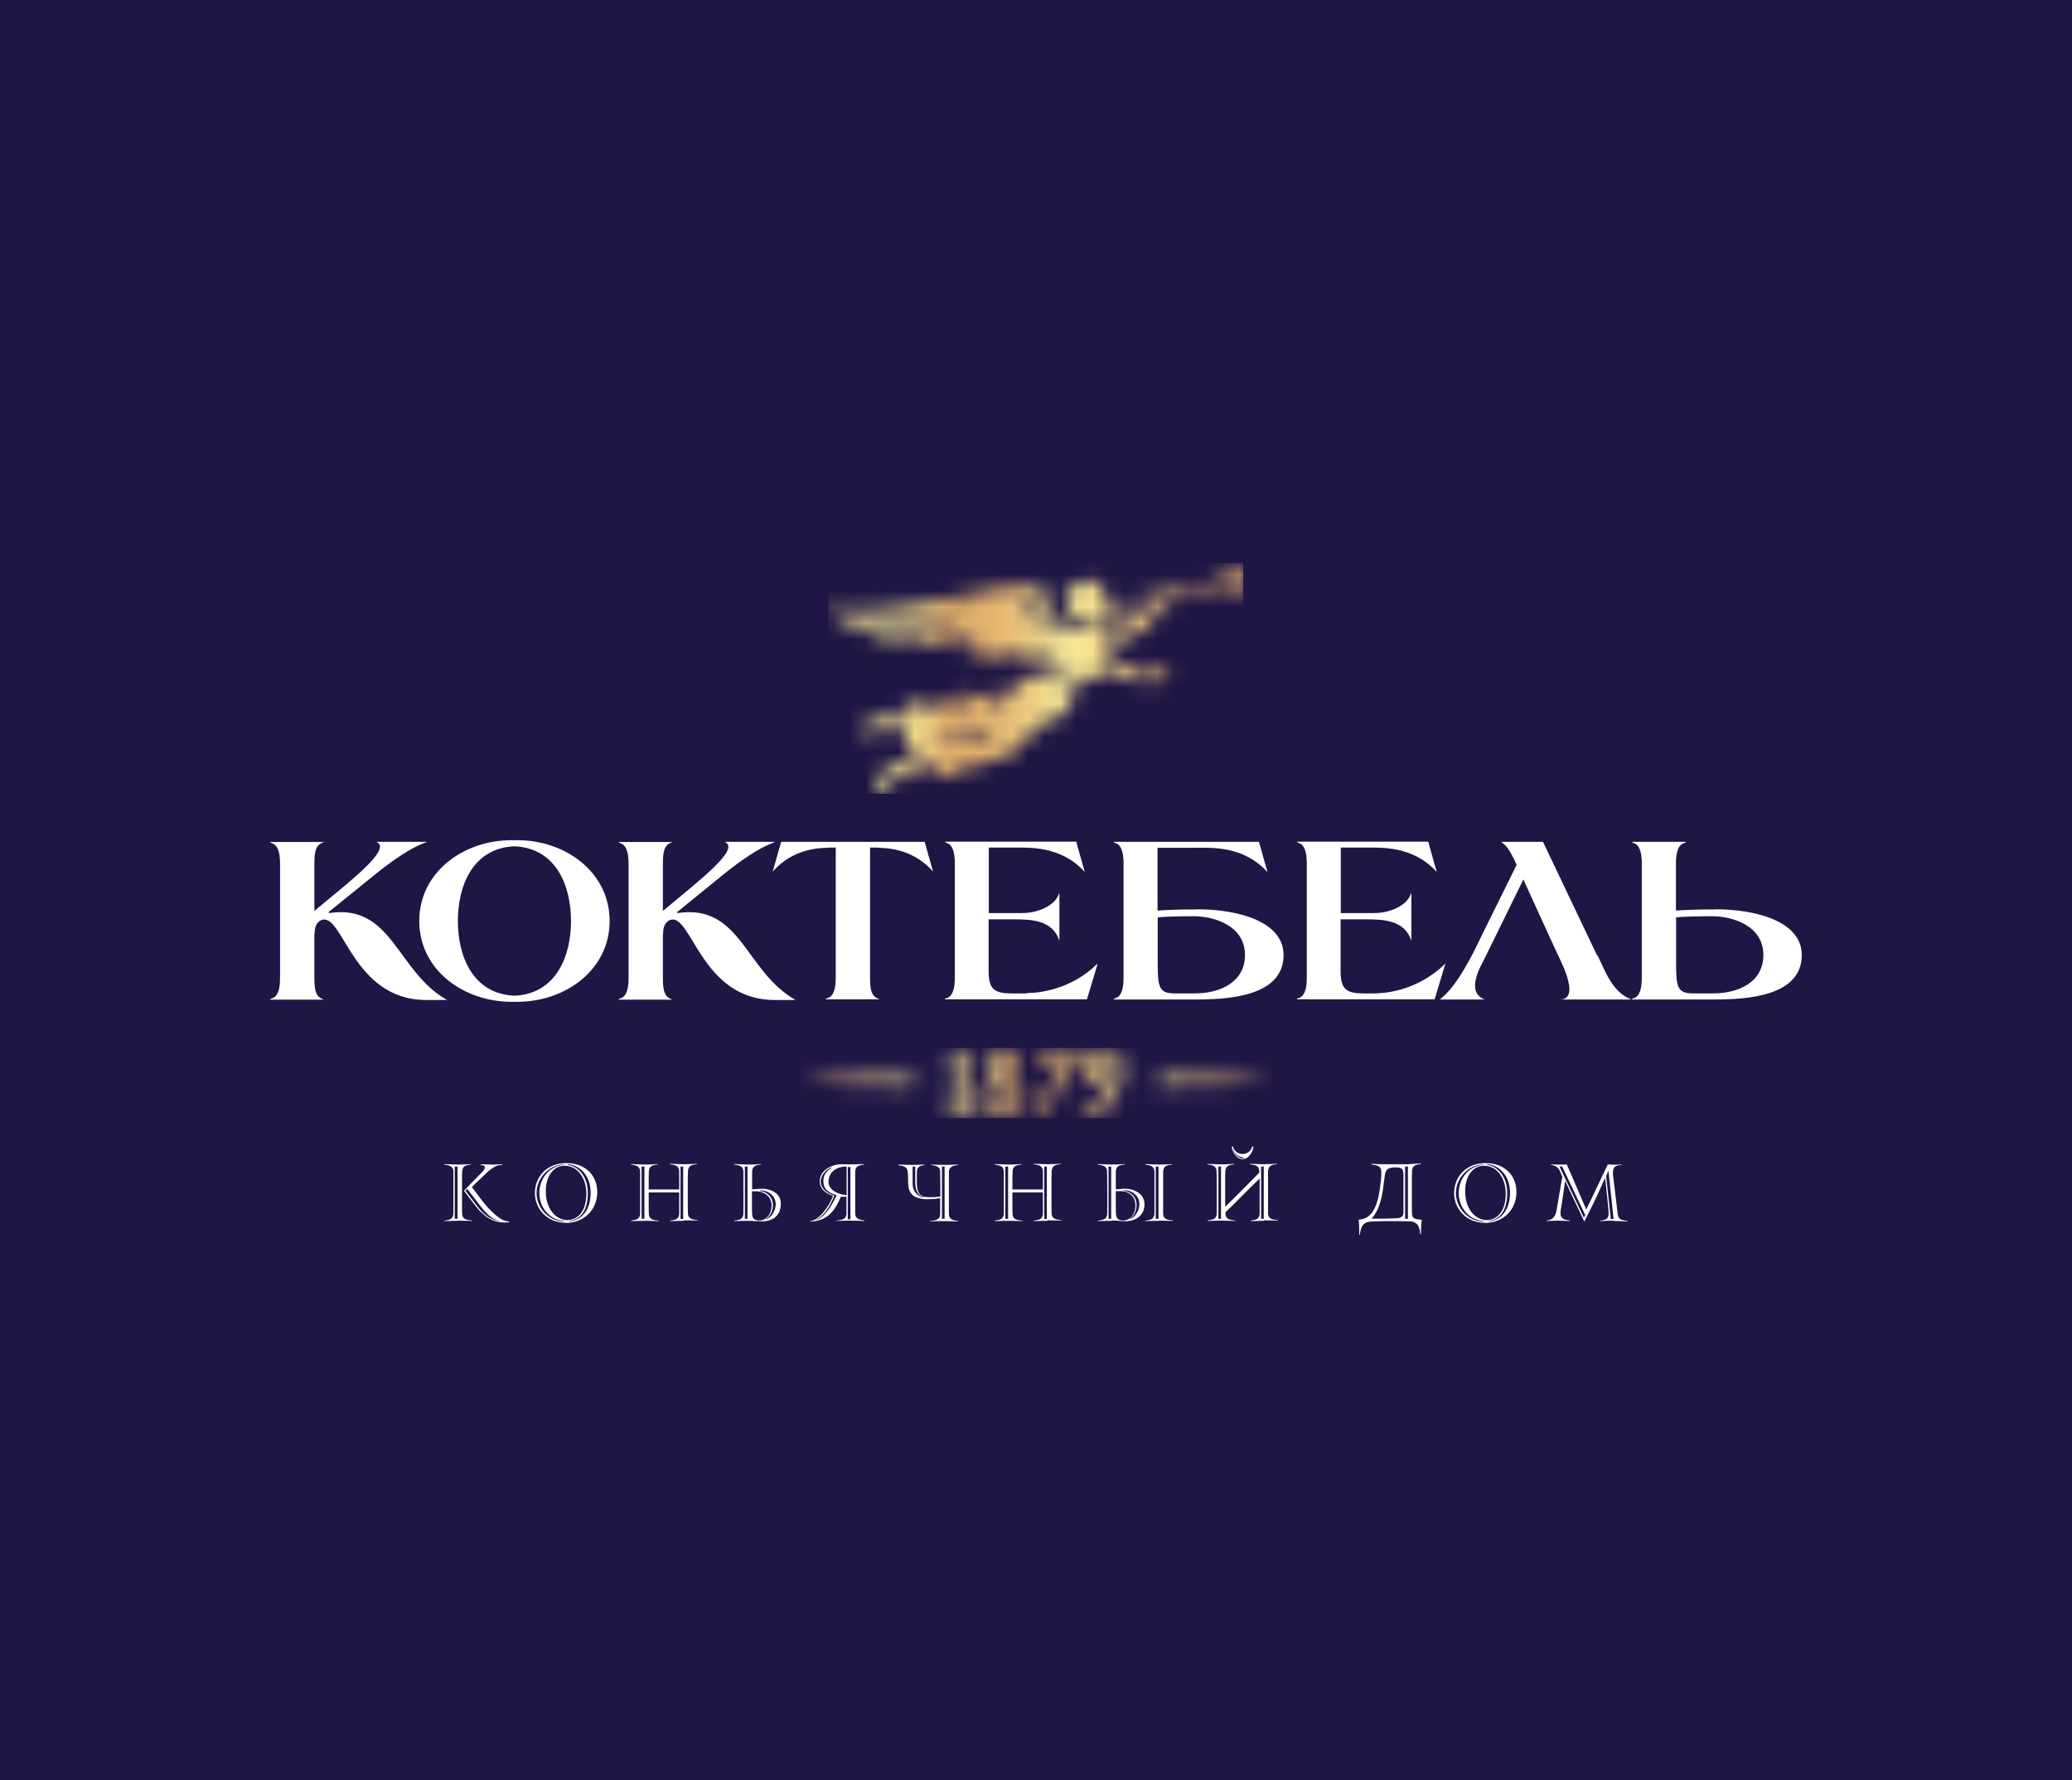 <?xml version="1.0" encoding="UTF-8"?> <svg xmlns="http://www.w3.org/2000/svg" width="128" height="110" viewBox="0 0 128 110" fill="none"><rect x="0" y="0" width="128" height="110" fill="#808080" stroke="none"/><g clip-path="url(#clip0_109_3454)"><path d="M128 0H0V110H128V0Z" fill="#1F1646"></path><mask id="mask0_109_3454" style="mask-type:luminance" maskUnits="userSpaceOnUse" x="51" y="34" width="26" height="16"><path d="M55.042 44.147C54.961 44.177 54.879 44.238 54.798 44.299L54.767 44.32C54.706 44.361 54.635 44.371 54.574 44.391C54.492 44.422 54.411 44.432 54.339 44.452C54.197 44.483 54.054 44.452 53.922 44.493C53.85 44.513 53.769 44.554 53.728 44.615H53.708L53.616 44.636L53.565 44.707L53.483 44.799L53.473 44.84L53.402 44.931V44.952L53.412 44.982L53.361 45.064V45.084L53.402 45.145H53.422V45.186L53.341 45.328V45.359L53.371 45.42C53.371 45.42 53.453 45.4 53.524 45.369C53.575 45.349 53.626 45.328 53.697 45.308C53.748 45.298 53.871 45.308 53.972 45.267C54.085 45.237 54.217 45.176 54.258 45.166C54.298 45.166 54.38 45.125 54.482 45.115C54.706 45.104 54.849 45.074 55.042 45.043C55.318 44.992 55.531 44.88 55.806 44.86C55.837 44.758 55.919 44.615 55.919 44.473C55.919 44.411 55.898 44.361 55.868 44.299L55.776 44.32H55.725C55.603 44.32 55.531 44.289 55.409 44.197C55.338 44.136 55.246 44.106 55.165 44.106C55.124 44.106 55.073 44.106 55.022 44.126M57.294 46.144V46.113C57.58 45.879 58.232 45.695 58.578 45.644C59.036 45.573 59.403 45.604 59.852 45.573C60.188 45.542 60.341 45.42 60.606 45.237C60.758 45.135 61.146 44.901 61.329 44.901L61.4 44.921V44.941V44.962C61.064 45.206 60.881 45.522 60.667 45.706C60.453 45.899 60.269 45.95 60.045 45.95C59.964 45.95 59.882 45.95 59.78 45.93C59.505 45.899 59.251 45.879 59.006 45.879C58.232 45.879 57.651 46.021 57.315 46.154H57.284L57.294 46.144ZM64.651 41.477C64.651 41.477 64.559 41.508 64.508 41.528C64.121 41.65 63.754 41.742 63.449 41.874C62.98 42.088 62.552 42.526 62.267 42.934C62.124 43.138 61.981 43.331 61.788 43.495C61.533 43.708 60.962 44.055 60.585 44.075H60.575L60.555 44.045V44.024H60.575L60.606 44.004C60.606 44.004 60.667 43.973 60.718 43.943C60.809 43.892 60.942 43.81 61.085 43.708C61.37 43.495 61.706 43.168 61.92 42.7L61.941 42.649L61.788 42.74C61.523 42.904 61.166 43.026 60.84 43.026C60.697 43.026 60.565 43.005 60.432 42.954C60.351 42.924 59.923 42.791 59.811 42.791H59.74C59.617 42.791 59.526 42.812 59.465 42.852C59.403 42.893 59.373 42.934 59.373 42.975L59.403 43.056C59.505 43.209 59.78 43.291 59.791 43.545V43.566C59.791 43.627 59.74 43.668 59.689 43.668C59.536 43.668 59.291 43.464 59.23 43.423C59.047 43.291 58.812 43.168 58.588 43.128C58.527 43.117 58.456 43.107 58.384 43.107C58.272 43.107 58.16 43.128 58.069 43.199C58.007 43.25 57.926 43.362 57.865 43.444C58.079 43.515 58.435 43.627 58.609 43.668C58.69 43.688 58.914 43.729 59.118 43.8C59.322 43.871 59.515 43.963 59.515 44.126L59.495 44.208H59.485L59.444 44.228C59.332 44.228 59.189 44.106 59.108 44.075C58.945 44.004 58.772 43.933 58.598 43.882C58.048 43.708 57.406 43.525 56.825 43.484C56.744 43.484 56.591 43.464 56.428 43.464C56.173 43.464 55.878 43.495 55.786 43.607C55.786 43.607 55.684 43.8 55.684 43.892C55.684 43.943 55.694 43.963 55.705 43.963L55.745 43.912L55.776 43.831C55.796 43.78 55.827 43.739 55.868 43.739L55.806 43.678V43.647H55.847L55.929 43.729V43.749H55.939V43.759C56.051 43.943 56.082 44.208 56.082 44.411V44.483C56.082 44.656 56.061 44.85 56 45.013C55.929 45.227 55.766 45.43 55.766 45.644V45.736C55.837 46.011 56.214 46.297 56.449 46.449C56.54 46.511 56.652 46.582 56.764 46.602L56.785 46.623L56.764 46.653C56.55 46.745 56.163 47.02 55.949 47.122C55.929 47.132 55.837 47.173 55.776 47.173H55.745C55.694 47.152 55.674 47.122 55.603 47.081C55.572 47.061 55.521 47.05 55.48 47.05C55.429 47.05 55.379 47.061 55.328 47.091C55.277 47.122 55.236 47.173 55.205 47.224C55.154 47.285 55.032 47.417 54.971 47.468C54.818 47.601 54.502 47.743 54.38 47.917L54.319 48.019L54.288 48.1H54.278C54.197 48.161 54.197 48.181 54.176 48.233C54.146 48.273 54.156 48.314 54.156 48.375V48.457V48.467C54.156 48.528 54.136 48.569 54.136 48.62C54.136 48.62 54.156 48.691 54.166 48.742V48.773V48.824V48.854L54.186 48.874V48.895V48.976V49.027L54.268 49.078H54.309C54.349 49.007 54.39 48.966 54.431 48.915C54.553 48.742 54.665 48.65 54.716 48.609C54.839 48.508 55.032 48.395 55.154 48.294C55.358 48.131 55.44 48.059 55.552 47.947C55.684 47.815 55.735 47.804 55.878 47.733C56.296 47.54 57.05 47.387 57.203 47.366C57.203 47.366 57.162 47.244 57.111 47.173C57.06 47.102 57.019 47.04 57.009 46.989L57.039 46.969C57.488 47.061 57.651 47.458 57.753 47.58C58.048 47.947 58.079 47.978 58.344 48.059C58.945 47.56 59.546 47.468 59.658 47.438C59.78 47.397 59.913 47.366 60.035 47.346C60.534 47.275 61.023 47.183 61.441 46.898C61.523 46.847 61.777 46.663 61.849 46.592H61.869L61.889 46.612C61.889 46.684 61.818 46.775 61.747 46.877C61.696 46.938 61.655 47 61.614 47.04C61.767 47.03 61.889 46.969 61.941 46.949C62.093 46.877 62.226 46.745 62.358 46.633C62.623 46.398 62.888 46.144 63.143 45.889C63.418 45.624 63.724 45.339 63.958 45.033C64.101 44.85 64.223 44.656 64.345 44.452C64.416 44.34 64.498 44.238 64.559 44.136C64.579 44.106 64.63 44.014 64.702 44.014L64.753 44.035V44.055C64.753 44.055 64.722 44.157 64.681 44.259C64.641 44.361 64.579 44.493 64.539 44.636C64.498 44.758 64.447 44.962 64.365 45.074C64.325 45.135 64.203 45.247 64.182 45.328L64.865 44.799C65.058 44.656 65.211 44.462 65.364 44.259C65.558 44.004 65.823 43.831 66.016 43.586C66.23 43.331 66.302 42.985 66.536 42.72C66.597 42.649 66.617 42.557 66.617 42.496V42.445C66.556 42.455 66.475 42.486 66.413 42.486L66.332 42.465L66.312 42.425L66.363 42.343L66.393 42.292L66.169 42.262C66.088 42.262 65.996 42.302 65.924 42.323C65.823 42.364 65.751 42.414 65.69 42.465C65.629 42.516 65.609 42.557 65.558 42.557L65.527 42.526V42.486C65.527 42.404 65.588 42.282 65.659 42.2L65.792 42.078C65.843 42.037 65.914 41.997 65.904 41.976L65.884 41.946C65.833 41.885 65.751 41.854 65.67 41.854H65.649C65.578 41.854 65.435 41.895 65.344 41.895L65.272 41.874L65.252 41.834L65.282 41.752L65.232 41.732C65.14 41.732 64.977 41.773 64.885 41.823C64.814 41.854 64.671 42.007 64.569 42.007L64.518 41.986L64.498 41.946C64.498 41.885 64.569 41.803 64.641 41.721C64.702 41.65 64.763 41.589 64.773 41.579V41.569C64.773 41.538 64.753 41.477 64.661 41.477H64.63H64.651ZM68.91 41.09C68.869 41.161 68.686 41.467 68.268 41.528C68.36 41.681 68.564 41.742 68.737 41.793C68.93 41.854 69.786 41.966 69.99 42.007C70.082 42.027 70.285 42.037 70.469 42.068C70.652 42.099 70.826 42.129 70.907 42.19C70.989 42.221 71.08 42.231 71.172 42.231H71.243C71.427 42.221 71.457 42.16 71.61 42.037C71.702 41.966 71.783 41.915 71.885 41.854C71.957 41.813 72.069 41.762 72.109 41.691L72.038 41.65C72.038 41.65 71.936 41.671 71.885 41.691C71.804 41.732 71.732 41.793 71.661 41.803L71.6 41.773V41.742C71.681 41.671 71.783 41.548 71.844 41.508C71.977 41.446 72.018 41.395 72.109 41.294C72.109 41.294 72.242 41.233 72.313 41.192C72.384 41.151 72.435 41.11 72.435 41.059V41.039C72.344 41.08 72.303 41.09 72.191 41.1C72.048 41.11 71.875 41.141 71.753 41.171C71.641 41.253 71.498 41.294 71.376 41.375C71.284 41.457 71.131 41.671 70.999 41.711H70.927C70.795 41.711 70.601 41.64 70.52 41.589C70.377 41.518 69.358 40.968 68.951 40.896C68.92 40.947 68.91 41.019 68.879 41.08M66.281 36.291C66.179 36.372 66.067 36.464 65.955 36.525L65.874 36.545C65.904 36.576 65.975 36.617 66.016 36.606H66.057L66.077 36.596H66.098V36.627V36.647H66.088C66.088 36.647 65.955 36.8 65.71 36.851C65.71 36.922 65.782 37.106 66.016 37.187L66.037 37.208V37.228C65.986 37.259 65.904 37.32 65.812 37.35C65.812 37.442 65.945 37.585 66.006 37.605L66.098 37.636L66.118 37.656V37.676L66.037 37.788L66.281 37.982V37.992H66.302L66.373 38.043C66.434 38.074 66.526 38.094 66.638 38.094H66.668L66.689 38.104V38.135L66.658 38.166C66.699 38.227 66.77 38.227 66.801 38.237H66.821V38.267L66.79 38.349L66.77 38.38L66.831 38.41C66.882 38.43 66.964 38.441 67.055 38.441C67.341 38.441 67.738 38.359 67.84 38.359H67.932C67.932 38.257 68.003 38.125 68.064 38.053H68.074C68.156 38.033 68.278 38.023 68.36 37.992C68.472 37.941 68.502 37.941 68.553 37.87L68.574 37.809V37.748L68.513 37.636V37.605C68.513 37.544 68.543 37.513 68.543 37.503L68.462 37.442V37.422V37.401L68.502 37.361V37.299L68.441 37.187V37.167L68.502 37.075L68.553 36.994C68.553 36.994 68.462 36.922 68.37 36.871L68.207 36.78C68.166 36.729 68.166 36.668 68.166 36.627V36.566V36.556L68.125 36.464L68.054 36.362C68.054 36.362 68.003 36.291 67.942 36.219C67.901 36.179 67.809 36.097 67.718 36.087H67.697L67.636 35.934L67.524 35.873C67.443 35.842 67.351 35.822 67.269 35.822C66.913 35.822 66.566 36.066 66.302 36.291M63.673 37.829V37.707V37.666C63.673 37.32 63.398 37.147 63.102 37.055C62.807 36.963 62.501 36.963 62.47 36.963L62.44 36.943L62.46 36.912C62.633 36.892 62.786 36.882 62.919 36.882C63.805 36.882 63.897 37.238 63.897 37.248V37.289C63.897 37.503 63.958 38.695 65.384 39.266V39.297C65.384 39.297 65.384 39.337 65.364 39.388H65.334C64.906 39.246 63.683 38.706 63.673 37.829ZM76.246 34.813C76.093 35.333 75.828 35.567 75.156 35.832C74.911 35.924 73.77 36.219 72.7 36.464H72.67C72.639 36.413 72.578 36.393 72.496 36.331L72.395 36.301L72.313 36.331H72.293H72.262C72.211 36.331 72.16 36.352 72.13 36.372H72.109H72.079C72.018 36.372 71.946 36.413 71.936 36.444H71.916C71.824 36.464 71.783 36.505 71.753 36.556L71.702 36.678H71.681C70.296 36.983 68.92 37.228 68.798 37.248V37.269L68.767 37.35C68.767 37.401 68.788 37.452 68.849 37.513C69.002 37.483 70.255 37.177 71.569 36.902H71.59V36.933C71.569 36.983 71.539 37.045 71.498 37.116C71.437 37.177 71.304 37.299 71.213 37.35C70.999 37.483 70.296 37.87 69.868 38.257C69.695 38.42 69.562 38.593 69.297 38.604C69.205 38.604 68.676 38.604 68.482 38.644H68.462L68.431 38.604C68.38 38.563 68.339 38.532 68.278 38.522H68.258C68.197 38.522 68.125 38.573 68.044 38.604C67.952 38.665 67.83 38.706 67.728 38.706H67.697C67.534 38.706 67.412 38.736 67.249 38.787C67.178 38.807 67.106 38.838 67.035 38.858C67.004 38.869 66.852 38.93 66.699 38.93L66.566 38.909L66.546 38.889V38.869C66.627 38.828 66.76 38.757 66.903 38.726H66.872L66.75 38.706C66.668 38.706 66.597 38.706 66.566 38.706C66.505 38.706 66.444 38.685 66.393 38.685C66.332 38.685 66.281 38.716 66.22 38.736C66.149 38.767 66.098 38.797 66.047 38.838H66.026H66.016C65.802 38.838 65.68 38.726 65.496 38.655C65.058 38.471 64.559 37.87 64.559 37.33C64.559 37.269 64.559 37.208 64.579 37.147C64.61 37.014 64.641 36.902 64.641 36.8C64.641 36.647 64.579 36.525 64.315 36.403C63.958 36.24 63.52 36.168 63.072 36.168C62.664 36.168 62.256 36.219 61.9 36.301C61.625 36.362 60.555 36.545 59.617 36.78C58.772 36.994 57.457 37.228 56.285 37.452C55.613 37.575 54.085 37.829 52.76 37.829C52.169 37.829 51.629 37.778 51.211 37.646C51.354 38.033 51.996 38.41 52.627 38.573C52.729 38.593 52.862 38.624 53.005 38.644C53.28 38.675 53.616 38.695 54.023 38.695C55.297 38.695 57.233 38.481 60.025 37.656H60.056L60.045 37.707C60.045 37.707 57.274 39.093 53.636 39.103H53.524C53.738 39.184 54.136 39.337 54.278 39.368C54.574 39.439 54.879 39.459 55.195 39.459C55.511 39.459 55.796 39.429 56.092 39.398C56.387 39.358 57.182 39.215 57.182 39.215L57.213 39.235V39.266C57.213 39.266 56.836 39.47 56.418 39.572C56.632 39.704 57.09 39.724 57.274 39.724H57.376C58.262 39.724 59.872 39.358 60.392 39.256H60.412L60.432 39.297C60.432 39.337 60.392 39.368 60.331 39.429C60.269 39.48 60.188 39.541 60.086 39.612C59.903 39.745 59.648 39.898 59.413 40.03C59.78 40.315 60.361 40.224 60.555 40.275L60.575 40.295V40.315L60.412 40.509L60.483 40.529C60.544 40.54 60.626 40.55 60.708 40.57C60.871 40.59 61.044 40.611 61.064 40.611C61.125 40.611 61.197 40.611 61.258 40.611C61.747 40.611 62.226 40.509 62.694 40.417C62.898 40.377 63.092 40.275 63.306 40.234H63.336V40.275C63.285 40.336 63.173 40.489 62.98 40.621C63.163 40.642 63.347 40.662 63.53 40.662C64.264 40.662 64.977 40.489 65.374 40.275H65.405V40.315C65.334 40.397 65.201 40.56 65.13 40.621C65.038 40.703 64.844 40.723 64.712 40.815C64.661 40.855 64.641 40.906 64.641 40.957C64.641 41.029 64.671 41.1 64.702 41.161C64.763 41.283 64.906 41.253 65.038 41.355C65.099 41.406 65.14 41.467 65.181 41.508C65.242 41.559 65.293 41.579 65.364 41.579C65.476 41.579 65.598 41.518 65.71 41.477C65.772 41.457 65.833 41.436 65.904 41.436H65.914L66.006 41.457L66.026 41.477L66.057 41.579L66.037 41.711C66.037 41.773 66.118 41.823 66.179 41.844L66.291 41.864H66.424L66.444 41.885V41.915C66.444 41.915 66.403 41.986 66.393 42.007L66.424 42.027C66.424 42.027 66.638 41.976 66.729 41.976H66.79L66.821 42.037L66.801 42.099L66.76 42.17L66.78 42.19L66.903 42.17C66.984 42.139 67.066 42.088 67.147 42.027C67.3 41.925 67.433 41.834 67.616 41.803C67.779 41.773 67.932 41.701 68.054 41.589C68.115 41.538 68.166 41.467 68.217 41.395L68.278 41.283L68.329 41.202H68.35L68.431 41.192C68.604 41.171 68.706 41.08 68.767 40.947C68.828 40.815 68.859 40.652 68.91 40.509C68.93 40.448 68.981 40.315 68.981 40.244L68.92 40.203C68.859 40.163 68.767 40.173 68.676 40.163C68.574 40.163 68.462 40.122 68.37 40.061C68.37 40.173 68.523 40.264 68.574 40.387C68.635 40.529 68.625 40.703 68.676 40.835V40.866H68.635C68.513 40.784 68.35 40.692 68.268 40.54V40.57L68.166 40.631H68.146L68.125 40.601C68.125 40.529 68.125 40.468 68.125 40.397V40.275V40.214C68.146 40.102 68.156 40 68.156 39.888V39.837C68.156 39.755 68.125 39.663 68.125 39.582V39.531C68.146 39.398 68.186 39.235 68.248 39.113C68.268 39.072 68.278 39.011 68.35 39.001H68.39L68.4 39.011V39.032C68.421 39.164 68.431 39.297 68.441 39.347C68.462 39.47 68.553 39.684 68.655 39.786H68.706C68.859 39.786 69.093 39.694 69.195 39.653C69.542 39.511 69.807 39.409 70.102 39.174H70.112C70.245 39.154 70.306 39.113 70.397 39.052C70.479 39.001 70.54 38.96 70.622 38.889C70.724 38.797 71.06 38.461 71.131 38.349C71.437 37.911 71.875 37.513 72.048 37.371C72.089 37.34 72.16 37.31 72.211 37.248H72.221C72.354 37.197 72.517 37.085 72.568 36.922C72.588 36.882 72.598 36.8 72.629 36.739L72.649 36.719C73.77 36.505 75.044 36.301 75.319 36.291C75.38 36.291 75.431 36.291 75.482 36.291C76.093 36.291 76.399 36.423 76.715 36.8L76.827 36.78L76.847 36.698C76.858 36.637 76.868 36.545 76.868 36.413C76.868 36.25 76.847 36.036 76.796 35.761C76.664 35.088 76.46 34.844 76.43 34.813L76.317 34.834L76.246 34.813Z" fill="white"></path></mask><g mask="url(#mask0_109_3454)"><path d="M76.806 34.783H51.18V49.047H76.806V34.783Z" fill="url(#paint0_linear_109_3454)"></path></g><path d="M31.964 51.911H31.597C28.642 51.911 25.901 53.877 25.901 56.904C25.901 59.93 28.642 61.896 31.597 61.896H31.964C34.919 61.896 37.66 59.93 37.66 56.904C37.66 53.877 34.919 51.911 31.964 51.911ZM31.78 61.519C29.182 61.407 28.285 59.043 28.285 56.904C28.285 54.764 29.182 52.4 31.78 52.288C34.379 52.4 35.275 54.764 35.275 56.904C35.275 59.043 34.379 61.407 31.78 61.519ZM20.317 56.394L20.287 56.364L23.232 53.979C24.332 53.093 25.402 52.39 26.156 52.105C26.258 52.064 26.329 52.043 26.36 52.013H23.242C24.25 52.431 21.764 54.336 19.421 56.282V53.348C19.421 52.583 19.523 52.247 19.869 52.084C19.92 52.053 19.991 52.053 20.012 52.023H16.68C16.68 52.023 16.741 52.084 16.833 52.115C17.138 52.217 17.301 52.634 17.301 53.348V60.439C17.301 61.153 17.138 61.57 16.833 61.672C16.741 61.703 16.68 61.733 16.68 61.764H20.012C20.012 61.764 19.92 61.723 19.869 61.703C19.523 61.54 19.421 61.203 19.421 60.439V57.922C19.421 57.8 19.421 57.688 19.441 57.586C19.441 57.586 19.441 57.576 19.441 57.566C19.441 57.556 19.441 57.545 19.441 57.535C19.462 57.158 19.655 56.914 19.869 56.843C21.194 56.364 21.764 61.784 26.329 61.784H27.613C24.485 60.011 24.25 55.824 20.328 56.414M63.438 61.377H62.48C61.451 61.377 61.074 61.132 61.074 60.022V56.802H62.664C63.724 56.802 64.957 56.863 65.395 57.994C65.415 58.035 65.425 58.086 65.446 58.116V55.182C65.446 55.182 65.415 55.233 65.395 55.273C65.181 55.895 64.223 56.414 63.122 56.414H61.085V52.369H62.491C63.53 52.369 65.517 52.227 67.004 53.867C66.984 53.714 66.913 53.541 66.882 53.419L66.485 52.003H58.364C58.364 52.003 58.425 52.064 58.517 52.094C58.822 52.196 58.986 52.614 58.986 53.327V60.419C58.986 61.132 58.822 61.55 58.517 61.652C58.425 61.682 58.364 61.713 58.364 61.743H67.147L67.809 59.543C67.809 59.543 67.809 59.543 67.809 59.532C66.169 61.142 64.233 61.346 63.479 61.356C63.479 61.356 63.459 61.356 63.449 61.356M89.268 59.553C87.627 61.163 85.692 61.367 84.938 61.377H84.917H84.224C83.195 61.377 82.818 61.132 82.818 60.022V56.802H84.408C85.467 56.802 86.7 56.863 87.138 57.994C87.159 58.035 87.169 58.086 87.189 58.116V55.182C87.189 55.182 87.159 55.233 87.138 55.273C86.924 55.895 85.967 56.414 84.866 56.414H82.828V52.369H84.234C85.274 52.369 87.261 52.227 88.748 53.867C88.728 53.714 88.657 53.541 88.626 53.419L88.229 52.003H80.108C80.108 52.003 80.169 52.064 80.261 52.094C80.566 52.196 80.729 52.614 80.729 53.327V60.419C80.729 61.132 80.566 61.55 80.261 61.652C80.169 61.682 80.108 61.713 80.108 61.743H88.626L89.288 59.543C89.288 59.543 89.288 59.543 89.288 59.532M73.954 56.19C73.872 56.19 73.78 56.19 73.689 56.19C73.658 56.19 73.617 56.19 73.587 56.19C72.874 56.19 72.018 56.221 71.508 56.262V52.38H73.78C74.82 52.38 76.807 52.237 78.294 53.877C78.274 53.725 78.203 53.551 78.172 53.429L77.775 52.013H68.788C68.788 52.013 68.849 52.074 68.941 52.105C69.246 52.206 69.409 52.624 69.409 53.337V60.429C69.409 61.142 69.246 61.56 68.941 61.662C68.849 61.693 68.788 61.723 68.788 61.754H73.852C75.889 61.754 79.293 61.57 79.293 59.003C79.293 56.955 76.531 56.18 73.954 56.18M73.811 61.377H72.588C71.62 61.377 71.518 61.041 71.518 59.532V56.679C71.814 56.639 72.853 56.608 73.77 56.608C75.003 56.618 76.909 57.189 76.909 59.003C76.909 60.684 75.38 61.377 73.811 61.377ZM57.131 52.013H48.256L47.777 53.704C47.757 53.755 47.747 53.816 47.727 53.857C48.745 52.716 49.978 52.41 51.058 52.38C51.109 52.38 51.15 52.369 51.201 52.369C51.293 52.369 51.374 52.369 51.446 52.369H51.629V59.431C51.629 59.431 51.629 59.492 51.629 59.522V60.419C51.629 61.132 51.466 61.55 51.16 61.652C51.069 61.682 51.007 61.713 51.007 61.743H54.339C54.339 61.743 54.248 61.703 54.197 61.682C53.85 61.519 53.748 61.183 53.748 60.419V52.369H53.932C54.003 52.369 54.084 52.369 54.176 52.369C54.227 52.369 54.268 52.369 54.319 52.38C55.409 52.41 56.632 52.716 57.651 53.857C57.63 53.806 57.62 53.755 57.6 53.704L57.121 52.013H57.131ZM105.978 56.19C105.897 56.19 105.805 56.19 105.713 56.19C105.683 56.19 105.642 56.19 105.612 56.19C104.898 56.19 104.042 56.221 103.533 56.262V53.337C103.533 52.624 103.696 52.206 104.002 52.105C104.093 52.074 104.155 52.043 104.155 52.013H100.802C100.802 52.013 100.863 52.074 100.955 52.105C101.261 52.206 101.424 52.624 101.424 53.337V60.429C101.424 61.142 101.261 61.56 100.955 61.662C100.863 61.693 100.802 61.723 100.802 61.754H105.866C107.904 61.754 111.307 61.57 111.307 59.003C111.307 56.955 108.546 56.18 105.968 56.18M105.836 61.377H104.613C103.645 61.377 103.543 61.041 103.543 59.532V56.679C103.839 56.639 104.878 56.608 105.795 56.608C107.028 56.618 108.933 57.189 108.933 59.003C108.933 60.684 107.405 61.377 105.836 61.377ZM41.847 56.394L41.817 56.364L44.751 53.979C45.852 53.093 46.922 52.39 47.675 52.105C47.777 52.064 47.849 52.043 47.879 52.013H44.761C45.78 52.431 43.284 54.336 40.951 56.282V53.348C40.951 52.583 41.053 52.247 41.399 52.084C41.45 52.053 41.521 52.053 41.542 52.023H38.21C38.21 52.023 38.271 52.084 38.362 52.115C38.668 52.217 38.831 52.634 38.831 53.348V60.439C38.831 61.153 38.668 61.57 38.362 61.672C38.271 61.703 38.21 61.733 38.21 61.764H41.542C41.542 61.764 41.45 61.723 41.399 61.703C41.053 61.54 40.951 61.203 40.951 60.439V57.922C40.951 57.8 40.951 57.688 40.971 57.586C40.971 57.586 40.971 57.576 40.971 57.566C40.971 57.556 40.971 57.545 40.971 57.535C40.991 57.158 41.185 56.914 41.399 56.843C42.724 56.364 43.284 61.784 47.859 61.784H49.143C46.015 60.011 45.78 55.824 41.857 56.414M98.652 59.013L95.32 52.013H92.732C93.12 52.278 93.303 52.645 93.476 52.981C93.476 52.981 93.486 52.991 93.497 53.001L93.69 53.439C93.69 53.439 91.591 57.678 91.479 57.912C90.99 58.952 89.992 60.979 88.942 61.754H91.724C90.501 61.305 91.489 59.665 91.683 59.278C91.754 59.145 94.108 54.336 94.108 54.336C94.108 54.336 96.044 58.595 96.288 59.094C96.523 59.594 97.613 61.754 96.36 61.754H100.792C99.569 61.336 99.101 59.818 98.673 59.003" fill="white"></path><mask id="mask1_109_3454" style="mask-type:luminance" maskUnits="userSpaceOnUse" x="49" y="64" width="30" height="6"><path d="M71.518 67.133C74.779 67.113 77.469 66.991 78.559 66.838C77.489 66.685 74.901 66.573 71.743 66.543C71.671 66.736 71.6 66.93 71.529 67.123M49.438 66.838C50.508 66.991 53.096 67.103 56.255 67.133C56.326 66.94 56.398 66.746 56.479 66.553C53.218 66.573 50.529 66.695 49.438 66.848M64.07 64.922C64.019 65.085 63.999 65.269 63.989 65.473V65.605L64.111 65.544C64.254 65.463 64.692 65.422 65.385 65.422H65.741C64.875 67.195 64.264 68.356 63.907 68.917L63.815 69.07L63.989 69.039C64.396 68.968 64.712 68.478 65.191 67.653L66.393 65.575C66.465 65.442 66.577 65.259 66.74 64.994L66.821 64.861H66.668C66.21 64.882 65.761 64.892 65.303 64.892C64.844 64.892 64.467 64.892 64.152 64.861H64.09L64.07 64.912V64.922ZM68.197 64.8C67.371 64.8 66.831 65.31 66.831 66.013C66.831 66.655 67.29 67.103 67.85 67.103C68.095 67.103 68.288 67.042 68.4 66.919L68.533 66.787H68.329C67.82 66.787 67.534 66.481 67.534 65.941C67.534 65.432 67.779 65.198 68.115 65.187C68.472 65.187 68.665 65.463 68.676 66.094C68.676 66.899 68.319 67.714 67.616 68.377C67.341 68.641 67.035 68.815 66.709 68.917V69.07C66.78 69.08 66.831 69.09 66.882 69.09C66.913 69.09 66.943 69.09 66.964 69.09C67.433 69.09 68.074 68.794 68.523 68.285C69.063 67.643 69.368 66.787 69.368 66.064C69.368 65.666 69.267 65.35 69.063 65.126C68.859 64.912 68.553 64.81 68.186 64.81M58.639 65.024L58.761 65.126C58.863 65.177 58.904 65.595 58.894 66.329V66.93C58.894 68.091 58.863 68.754 58.761 68.825L58.619 68.968H59.811L59.678 68.825C59.566 68.743 59.536 68.163 59.546 67.154V66.919C59.546 66.726 59.546 66.064 59.597 64.892V64.78L58.66 65.024H58.639ZM61.197 67.938C61.197 67.551 61.401 67.215 61.828 66.94C62.379 67.246 62.593 67.521 62.603 67.938C62.603 68.336 62.338 68.641 61.91 68.641C61.472 68.641 61.207 68.336 61.207 67.938M61.533 65.666C61.533 65.35 61.727 65.126 61.981 65.126C62.205 65.126 62.389 65.35 62.399 65.676C62.399 66.002 62.277 66.257 62.073 66.39C61.696 66.155 61.533 65.951 61.533 65.656M60.85 65.778C60.85 66.145 61.064 66.481 61.451 66.736C60.86 67.113 60.534 67.51 60.534 68.01C60.534 68.58 61.054 69.029 61.879 69.029C62.735 69.029 63.296 68.57 63.296 67.888C63.296 67.327 62.99 66.971 62.409 66.594C62.827 66.329 63.061 65.982 63.061 65.575C63.061 65.106 62.674 64.759 62.063 64.759C61.319 64.759 60.86 65.187 60.86 65.788" fill="white"></path></mask><g mask="url(#mask1_109_3454)"><path d="M78.549 64.749H49.438V69.08H78.549V64.749Z" fill="url(#paint1_linear_109_3454)"></path></g><path d="M28.285 75.428C28.061 75.428 27.664 75.438 27.45 75.448V75.418C27.817 75.367 28 75.316 28.01 74.969C28.01 74.704 28.01 73.716 28.01 73.41C28.01 73.105 28.01 72.666 28.01 72.401C28 72.055 27.806 72.014 27.44 71.953V71.923C27.643 71.923 28.061 71.953 28.285 71.953C28.54 71.953 28.907 71.933 29.101 71.923V71.953C28.703 71.984 28.571 72.086 28.55 72.391C28.55 72.493 28.54 72.656 28.54 72.86V73.726V74.439C28.54 74.653 28.54 74.888 28.55 75C28.571 75.265 28.683 75.367 29.151 75.407V75.438C28.948 75.428 28.53 75.418 28.285 75.418M28.265 72.075H28.092V75.305H28.265V72.075ZM29.702 74.888C29.457 74.643 28.917 73.909 28.662 73.573C28.825 73.4 29.569 72.626 29.732 72.473C29.875 72.33 30.17 72.014 29.692 71.974V71.933C29.895 71.933 30.262 71.953 30.476 71.953C30.66 71.953 30.853 71.933 31.026 71.933V71.974C30.955 71.974 30.782 71.994 30.69 72.025C30.547 72.086 30.313 72.228 30.109 72.422C29.967 72.564 29.304 73.176 29.151 73.339C29.386 73.645 29.875 74.338 30.16 74.633C30.547 75.03 30.996 75.469 31.454 75.469V75.519C30.649 75.601 30.13 75.316 29.712 74.877M29.692 74.531L28.866 73.461L28.754 73.573L29.457 74.49C29.824 74.969 30.211 75.326 30.802 75.448V75.428C30.293 75.305 29.875 74.765 29.692 74.531Z" fill="white"></path><path d="M34.949 75.55C33.788 75.55 33.044 74.684 33.044 73.716C33.044 72.748 33.737 71.862 34.99 71.862C36.09 71.862 36.895 72.554 36.895 73.655C36.895 74.755 36.07 75.56 34.939 75.56M34.847 75.448C33.879 75.356 33.319 74.531 33.319 73.726C33.319 72.819 33.92 72.055 34.847 71.963V71.943C33.93 71.963 33.146 72.768 33.146 73.716C33.146 74.592 33.859 75.448 34.847 75.479V75.458V75.448ZM35.082 75.377C35.642 75.377 36.223 74.888 36.223 73.757C36.223 72.789 35.683 72.025 34.888 72.025C34.216 72.025 33.716 72.626 33.716 73.614C33.716 74.602 34.267 75.387 35.082 75.387M35.072 71.933V71.963C35.652 72.055 36.315 72.595 36.315 73.726C36.315 74.49 36.06 75.336 35.163 75.438V75.468C35.917 75.407 36.488 74.776 36.488 73.706C36.488 72.564 35.764 71.984 35.072 71.923" fill="white"></path><path d="M42.234 75.428C42.01 75.428 41.613 75.438 41.399 75.448V75.417C41.766 75.366 41.949 75.316 41.959 74.969C41.959 74.765 41.959 74.093 41.959 73.675H40.074V74.449C40.074 74.653 40.074 74.898 40.084 75.01C40.105 75.275 40.217 75.377 40.686 75.417V75.448C40.482 75.438 40.064 75.428 39.82 75.428C39.595 75.428 39.198 75.438 38.984 75.448V75.417C39.351 75.366 39.534 75.316 39.544 74.969C39.544 74.704 39.544 73.716 39.544 73.41C39.544 73.104 39.544 72.666 39.544 72.401C39.534 72.055 39.341 72.004 38.974 71.953V71.922C39.178 71.922 39.595 71.953 39.82 71.953C40.074 71.953 40.441 71.933 40.635 71.922V71.953C40.237 71.984 40.105 72.085 40.084 72.391C40.084 72.493 40.074 72.656 40.074 72.86V73.492H40.971H41.959V73.43C41.959 73.125 41.959 72.646 41.959 72.381C41.949 72.035 41.755 71.984 41.389 71.933V71.902C41.593 71.902 42.01 71.933 42.234 71.933C42.489 71.933 42.856 71.912 43.05 71.902V71.933C42.652 71.963 42.52 72.065 42.499 72.371C42.499 72.473 42.489 72.636 42.489 72.84V73.706V74.419C42.489 74.623 42.489 74.867 42.499 74.979C42.52 75.244 42.632 75.346 43.1 75.387V75.417C42.897 75.407 42.479 75.397 42.234 75.397M39.809 72.075H39.636V75.305H39.809V72.075ZM42.204 72.075H42.041V75.316H42.204V72.075Z" fill="white"></path><path d="M46.758 75.458C46.565 75.438 46.351 75.428 46.198 75.428C45.974 75.428 45.577 75.438 45.362 75.448V75.418C45.729 75.367 45.913 75.316 45.923 74.969C45.933 74.704 45.923 73.716 45.923 73.41C45.923 73.105 45.923 72.666 45.923 72.401C45.913 72.055 45.719 72.004 45.352 71.953V71.923C45.566 71.923 45.974 71.953 46.198 71.953C46.453 71.953 46.82 71.933 47.013 71.923V71.953C46.616 71.984 46.483 72.086 46.463 72.391C46.463 72.493 46.463 72.656 46.463 72.86V73.482C46.606 73.482 46.769 73.461 46.932 73.451C47.543 73.41 48.236 73.685 48.236 74.358C48.236 75.234 47.574 75.55 46.779 75.438M46.178 72.075H46.015V75.305H46.178V72.075ZM46.453 73.594V74.46C46.453 74.674 46.453 74.908 46.463 75.02C46.483 75.254 46.565 75.397 46.901 75.407C47.38 75.418 47.665 74.959 47.665 74.48C47.665 74.001 47.309 73.634 46.748 73.604H46.453V73.594ZM46.942 73.563V73.584C47.431 73.634 47.747 74.001 47.747 74.45C47.747 74.898 47.523 75.173 47.329 75.316V75.336C47.655 75.224 47.92 74.796 47.92 74.409C47.92 73.848 47.421 73.522 46.942 73.553" fill="white"></path><path d="M50.039 75.499V75.458C50.641 75.387 51.242 74.48 51.466 73.879C50.977 73.736 50.641 73.441 50.641 72.982C50.641 72.351 51.323 71.933 51.996 71.933C52.189 71.933 52.373 71.943 52.556 71.943C52.719 71.943 52.964 71.923 53.382 71.923V71.953C53.015 72.004 52.852 72.055 52.831 72.401C52.831 72.666 52.831 73.105 52.831 73.41C52.831 73.553 52.831 73.93 52.831 74.215C52.831 74.521 52.831 74.826 52.831 74.959C52.842 75.305 53.035 75.356 53.392 75.407V75.438C53.188 75.428 52.791 75.418 52.556 75.418C52.312 75.418 51.894 75.418 51.69 75.438V75.407C52.159 75.367 52.261 75.265 52.291 75C52.291 74.898 52.291 74.653 52.291 74.439V73.94C52.189 73.95 52.067 73.94 51.945 73.94C51.619 74.704 51.191 75.448 50.029 75.479M50.396 75.397C50.834 75.254 51.272 74.735 51.69 73.848L51.476 73.777C51.048 73.604 50.865 73.38 50.865 72.952C50.865 72.493 51.181 72.279 51.384 72.137V72.116C51.058 72.228 50.702 72.605 50.702 72.993C50.702 73.553 51.303 73.797 51.547 73.869C51.252 74.562 50.956 75.071 50.396 75.387V75.407V75.397ZM52.301 73.838V72.87V72.126C52.301 72.106 52.291 72.086 52.271 72.075C51.731 72.075 51.181 72.381 51.181 73.023C51.181 73.522 51.782 73.818 52.312 73.838M52.373 75.336H52.536V72.106H52.373V75.336Z" fill="white"></path><path d="M55.511 71.984V71.953C55.715 71.963 56.112 71.974 56.346 71.974C56.571 71.974 56.897 71.963 57.111 71.953V71.984C56.825 72.024 56.652 72.086 56.642 72.432C56.632 72.636 56.642 73.094 56.642 73.217C56.673 73.553 56.724 73.767 56.968 73.899C57.172 74.001 57.773 73.981 58.089 73.93V73.237L58.079 72.422C58.079 72.116 57.936 72.035 57.529 71.984V71.953C57.732 71.963 58.099 71.974 58.344 71.974C58.568 71.974 58.965 71.963 59.179 71.953V71.984C58.812 72.035 58.629 72.086 58.619 72.432C58.619 72.697 58.619 73.125 58.619 73.431C58.619 73.736 58.619 74.725 58.619 74.99C58.629 75.336 58.822 75.387 59.179 75.438V75.468C58.965 75.458 58.568 75.448 58.344 75.448C58.099 75.448 57.681 75.448 57.477 75.468V75.438C57.946 75.397 58.048 75.295 58.079 75.03C58.079 74.928 58.079 74.684 58.079 74.47V74.032C57.783 74.083 57.253 74.123 56.948 74.073C56.428 73.971 56.122 73.757 56.102 73.115C56.102 73.013 56.102 72.687 56.082 72.452C56.051 72.188 55.98 72.045 55.511 72.004M56.377 72.075V73.105C56.377 73.757 56.836 73.971 57.09 73.991V73.971C56.703 73.899 56.54 73.532 56.54 73.033V72.075H56.377ZM58.354 72.075H58.191V75.305H58.354V72.075Z" fill="white"></path><path d="M64.702 75.428C64.478 75.428 64.08 75.438 63.866 75.448V75.417C64.233 75.366 64.416 75.316 64.427 74.969C64.427 74.765 64.427 74.093 64.427 73.675H62.542V74.449C62.542 74.653 62.542 74.898 62.552 75.01C62.572 75.275 62.684 75.377 63.153 75.417V75.448C62.949 75.438 62.532 75.428 62.287 75.428C62.063 75.428 61.665 75.438 61.451 75.448V75.417C61.818 75.366 62.002 75.316 62.012 74.969C62.012 74.704 62.012 73.716 62.012 73.41C62.012 73.104 62.012 72.666 62.012 72.401C62.002 72.055 61.808 72.004 61.441 71.953V71.922C61.645 71.922 62.063 71.953 62.287 71.953C62.542 71.953 62.908 71.933 63.102 71.922V71.953C62.705 71.984 62.572 72.085 62.552 72.391C62.552 72.493 62.542 72.656 62.542 72.86V73.492H63.438H64.427V73.43C64.427 73.125 64.427 72.646 64.427 72.381C64.416 72.035 64.223 71.984 63.856 71.933V71.902C64.06 71.902 64.478 71.933 64.702 71.933C64.957 71.933 65.323 71.912 65.517 71.902V71.933C65.12 71.963 64.987 72.065 64.967 72.371C64.967 72.473 64.957 72.636 64.957 72.84V73.706V74.419C64.957 74.623 64.957 74.867 64.967 74.979C64.987 75.244 65.099 75.346 65.568 75.387V75.417C65.364 75.407 64.946 75.397 64.702 75.397M62.277 72.075H62.103V75.305H62.277V72.075ZM64.671 72.075H64.508V75.316H64.671V72.075Z" fill="white"></path><path d="M68.676 75.428C68.451 75.428 68.054 75.438 67.84 75.448V75.418C68.207 75.367 68.39 75.316 68.4 74.969C68.411 74.704 68.4 73.716 68.4 73.41C68.4 73.105 68.4 72.666 68.39 72.401C68.38 72.055 68.186 72.004 67.82 71.953V71.923C68.034 71.923 68.441 71.953 68.665 71.953C68.92 71.953 69.287 71.933 69.481 71.923V71.953C69.083 71.984 68.951 72.086 68.93 72.391C68.93 72.493 68.93 72.656 68.93 72.86V73.482C69.073 73.482 69.236 73.461 69.399 73.451C70.021 73.41 70.703 73.736 70.703 74.409C70.703 75.173 70.041 75.54 69.246 75.438C69.053 75.418 68.839 75.407 68.686 75.407M68.645 72.075H68.482V75.305H68.645V72.075ZM70.143 74.48C70.143 73.96 69.786 73.594 69.226 73.594H68.93V74.46C68.93 74.663 68.93 74.908 68.941 75.02C68.961 75.254 69.042 75.397 69.379 75.407C69.858 75.407 70.143 74.969 70.143 74.49M69.409 73.553V73.573C69.898 73.624 70.214 73.991 70.214 74.439C70.214 74.888 69.99 75.163 69.796 75.305V75.326C70.123 75.214 70.387 74.786 70.387 74.399C70.387 73.838 69.888 73.512 69.409 73.543M71.59 75.428C71.366 75.428 70.968 75.438 70.754 75.448V75.418C71.121 75.367 71.304 75.316 71.315 74.969C71.315 74.704 71.315 73.716 71.315 73.41C71.315 73.105 71.315 72.666 71.315 72.401C71.304 72.055 71.111 72.004 70.744 71.953V71.923C70.948 71.923 71.366 71.953 71.59 71.953C71.844 71.953 72.211 71.933 72.405 71.923V71.953C72.007 71.984 71.875 72.086 71.855 72.391C71.855 72.493 71.855 72.656 71.855 72.86V73.726V74.439C71.855 74.643 71.855 74.888 71.855 75C71.875 75.265 71.987 75.367 72.456 75.407V75.438C72.252 75.428 71.834 75.418 71.59 75.418M71.569 72.075H71.396V75.305H71.569V72.075Z" fill="white"></path><path d="M78.09 75.428C77.866 75.428 77.469 75.438 77.255 75.448V75.417C77.622 75.366 77.805 75.316 77.815 74.969C77.815 74.704 77.815 73.716 77.815 73.41V72.819C76.98 73.604 76.328 74.317 75.706 74.898C75.706 74.979 75.706 74.928 75.706 75C75.727 75.264 75.838 75.366 76.307 75.407V75.438C76.103 75.428 75.686 75.417 75.441 75.417C75.217 75.417 74.82 75.428 74.606 75.438V75.407C74.972 75.356 75.156 75.305 75.166 74.959C75.166 74.694 75.166 73.706 75.166 73.4C75.166 73.094 75.166 72.656 75.156 72.391C75.146 72.045 74.952 71.994 74.585 71.943V71.912C74.789 71.912 75.207 71.943 75.431 71.943C75.686 71.943 76.052 71.922 76.246 71.912V71.943C75.849 71.973 75.716 72.075 75.696 72.381C75.696 72.483 75.686 72.646 75.686 72.85V73.716V74.561C76.389 73.889 77.102 73.145 77.795 72.452V72.381C77.785 72.035 77.591 71.984 77.224 71.933V71.902C77.428 71.902 77.846 71.933 78.07 71.933C78.325 71.933 78.692 71.912 78.885 71.902V71.933C78.488 71.963 78.355 72.065 78.335 72.371C78.335 72.473 78.335 72.636 78.335 72.84V73.706V74.419C78.335 74.623 78.335 74.867 78.335 74.979C78.355 75.244 78.467 75.346 78.936 75.387V75.417C78.732 75.407 78.314 75.397 78.07 75.397M75.431 72.075H75.268V75.305H75.431V72.075ZM77.357 70.842H77.428C77.428 71.087 77.173 71.617 76.766 71.617C76.358 71.617 76.093 71.087 76.093 70.842H76.165C76.266 71.189 76.552 71.301 76.756 71.301C76.959 71.301 77.255 71.199 77.357 70.842ZM76.756 71.495C76.542 71.495 76.256 71.281 76.175 70.995H76.154C76.266 71.352 76.542 71.556 76.766 71.566C76.796 71.566 76.847 71.566 76.878 71.566L76.766 71.505L76.756 71.495ZM78.07 72.075H77.907V75.305H78.07V72.075Z" fill="white"></path><path d="M87.22 73.726V74.48C87.22 74.684 87.22 74.898 87.23 75.01C87.251 75.275 87.363 75.326 87.831 75.366C87.78 75.621 87.791 76.09 87.78 76.263H87.74C87.709 75.917 87.648 75.489 87.088 75.458C86.812 75.448 85.997 75.448 85.783 75.448C85.488 75.448 85.488 75.448 84.754 75.468C84.234 75.489 84.061 75.743 84.01 76.284H83.97C83.97 76.131 83.97 75.591 83.929 75.356C84.948 75.336 85.151 74.072 85.253 73.379C85.294 73.084 85.345 72.666 85.335 72.401C85.325 72.055 85.111 72.004 84.724 71.943V71.902C84.968 71.922 85.182 71.933 85.406 71.933C85.661 71.933 85.885 71.933 86.069 71.933H86.945C87.2 71.912 87.597 71.892 87.78 71.882V71.922C87.383 71.953 87.251 72.055 87.23 72.361C87.23 72.463 87.22 72.626 87.22 72.829V73.726ZM85.712 75.285C85.977 75.285 86.069 75.285 86.344 75.264C86.568 75.244 86.7 75.153 86.7 74.898V73.685C86.7 73.247 86.7 72.84 86.7 72.575C86.69 72.228 86.629 72.126 86.171 72.126C85.641 72.126 85.579 72.371 85.539 72.697L85.447 73.39C85.355 74.154 85.121 74.888 84.724 75.295H85.712V75.285ZM86.975 72.075H86.802V75.305H86.975V72.075Z" fill="white"></path><path d="M91.734 75.55C90.572 75.55 89.829 74.684 89.829 73.716C89.829 72.748 90.521 71.862 91.775 71.862C92.875 71.862 93.68 72.554 93.68 73.655C93.68 74.755 92.855 75.56 91.724 75.56M91.642 75.448C90.674 75.356 90.114 74.531 90.114 73.726C90.114 72.819 90.715 72.055 91.642 71.963V71.943C90.725 71.963 89.941 72.768 89.941 73.716C89.941 74.592 90.654 75.448 91.642 75.479V75.458V75.448ZM91.876 75.377C92.437 75.377 93.018 74.888 93.018 73.757C93.018 72.789 92.478 72.025 91.683 72.025C91.01 72.025 90.511 72.626 90.511 73.614C90.511 74.602 91.061 75.387 91.876 75.387M91.866 71.933V71.963C92.447 72.055 93.109 72.595 93.109 73.726C93.109 74.49 92.855 75.336 91.958 75.438V75.468C92.712 75.407 93.283 74.776 93.283 73.706C93.283 72.564 92.559 71.984 91.866 71.923" fill="white"></path><path d="M99.681 75.418C99.376 75.418 99.121 75.428 98.856 75.448V75.418C99.223 75.367 99.365 75.316 99.376 74.969C99.376 74.786 99.274 73.848 99.233 73.461C99.223 73.288 99.162 72.88 99.162 72.809H99.141C98.601 73.981 98.866 73.502 97.888 75.448H97.858C97.481 74.623 97.063 73.797 96.696 72.972H96.686C96.686 72.972 96.574 73.777 96.482 74.358C96.441 74.592 96.4 74.847 96.4 74.959C96.4 75.193 96.502 75.367 96.961 75.407V75.448C96.818 75.438 96.492 75.418 96.207 75.418C95.922 75.418 95.697 75.438 95.545 75.448V75.418C95.881 75.367 96.085 75.234 96.166 74.735L96.513 72.707C96.513 72.707 96.4 72.422 96.36 72.351C96.248 72.106 96.064 72.004 95.82 71.974V71.943C95.952 71.953 96.217 71.953 96.339 71.953C96.513 71.953 96.676 71.953 96.788 71.943C97.185 72.829 97.603 73.848 97.99 74.725C98.438 73.848 98.887 72.84 99.325 71.943C99.427 71.953 99.651 71.963 99.743 71.963C99.916 71.963 100.048 71.963 100.17 71.943V71.974C99.773 72.004 99.661 72.106 99.641 72.412C99.641 72.432 99.641 72.524 99.641 72.564C99.712 73.176 99.824 74.093 99.865 74.409C99.865 74.409 99.916 74.908 99.936 75.02C99.987 75.285 100.058 75.387 100.527 75.428V75.469C100.252 75.448 99.895 75.438 99.661 75.438M96.502 72.076H96.339L97.847 75.234L97.929 75.071L96.502 72.065V72.076ZM99.355 72.351L99.223 72.666L99.508 75.316H99.681L99.365 72.351H99.355Z" fill="white"></path></g><defs><linearGradient id="paint0_linear_109_3454" x1="48.772" y1="36.191" x2="74.391" y2="36.191" gradientUnits="userSpaceOnUse"><stop stop-color="#F5C87D"></stop><stop offset="0.06" stop-color="#F7DB8A"></stop><stop offset="0.13" stop-color="#F9E793"></stop><stop offset="0.19" stop-color="#FAEC97"></stop><stop offset="0.24" stop-color="#F8E894"></stop><stop offset="0.29" stop-color="#F3DC8C"></stop><stop offset="0.34" stop-color="#ECC97E"></stop><stop offset="0.38" stop-color="#E1AE6B"></stop><stop offset="0.46" stop-color="#E2B16D"></stop><stop offset="0.53" stop-color="#E7BD75"></stop><stop offset="0.59" stop-color="#EED083"></stop><stop offset="0.66" stop-color="#FAEC97"></stop><stop offset="1" stop-color="#E1AE6B"></stop></linearGradient><linearGradient id="paint1_linear_109_3454" x1="51.464" y1="71.612" x2="80.561" y2="71.612" gradientUnits="userSpaceOnUse"><stop stop-color="#F5C87D"></stop><stop offset="0.06" stop-color="#F7DB8A"></stop><stop offset="0.13" stop-color="#F9E793"></stop><stop offset="0.19" stop-color="#FAEC97"></stop><stop offset="0.24" stop-color="#F8E894"></stop><stop offset="0.29" stop-color="#F3DC8C"></stop><stop offset="0.34" stop-color="#ECC97E"></stop><stop offset="0.38" stop-color="#E1AE6B"></stop><stop offset="0.46" stop-color="#E2B16D"></stop><stop offset="0.53" stop-color="#E7BD75"></stop><stop offset="0.59" stop-color="#EED083"></stop><stop offset="0.66" stop-color="#FAEC97"></stop><stop offset="1" stop-color="#E1AE6B"></stop></linearGradient><clipPath id="clip0_109_3454"><rect width="128" height="110" fill="white"></rect></clipPath></defs></svg> 